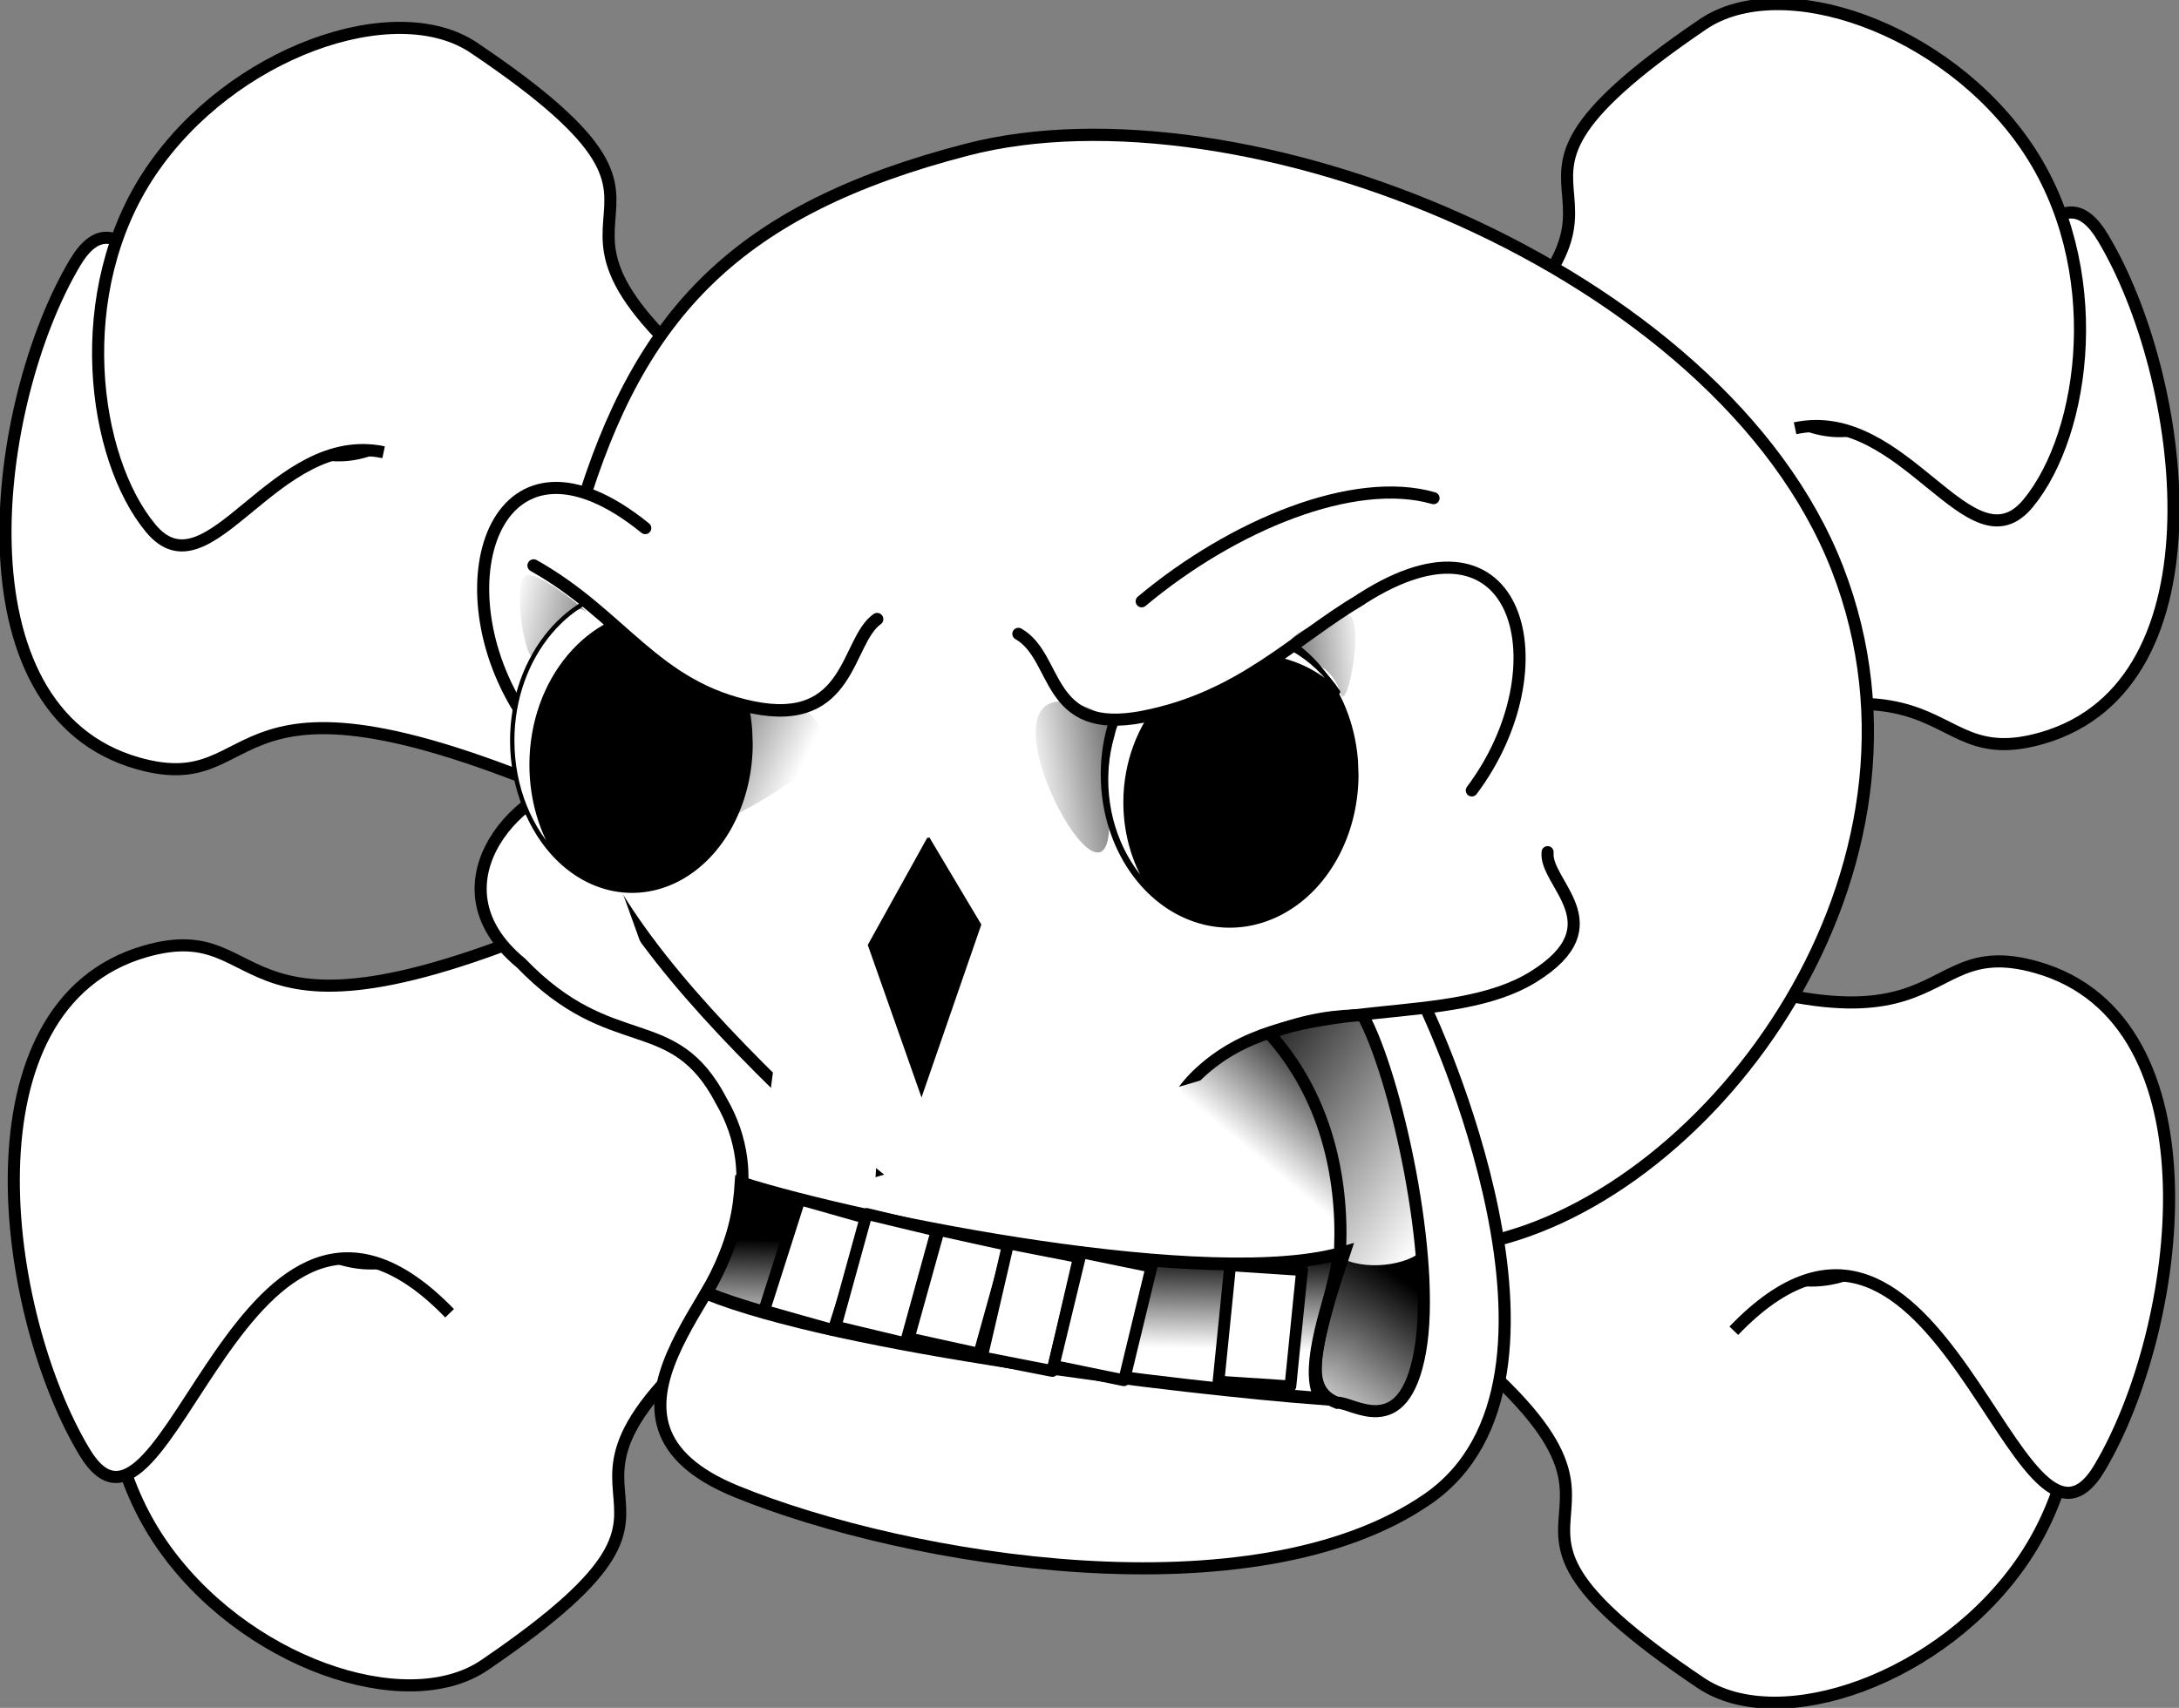 <?xml version="1.0"?><svg width="726.984" height="569.915" xmlns="http://www.w3.org/2000/svg" xmlns:xlink="http://www.w3.org/1999/xlink">
 <rect width="100%" height="100%" fill="#808080" stroke="none"/>
 <defs>
  <linearGradient xlink:href="#linearGradient20263" id="linearGradient14039" gradientUnits="userSpaceOnUse" x1="267.455" y1="794.883" x2="259.044" y2="835.406" gradientTransform="translate(-1240.936,890.221)"/>
  <linearGradient xlink:href="#linearGradient3657" id="linearGradient13998" gradientUnits="userSpaceOnUse" gradientTransform="translate(-1270.602,1130.244)" x1="416.922" y1="416.416" x2="449.068" y2="562.404"/>
  <linearGradient xlink:href="#linearGradient21028" id="linearGradient13995" gradientUnits="userSpaceOnUse" gradientTransform="translate(-1270.602,1130.244)" x1="453.101" y1="564.065" x2="431.119" y2="622.685"/>
  <linearGradient xlink:href="#linearGradient2195" id="linearGradient13992" gradientUnits="userSpaceOnUse" gradientTransform="translate(-1272.602,1130.244)" x1="396.606" y1="452.135" x2="374.9" y2="499.489"/>
  <linearGradient xlink:href="#linearGradient4393" id="linearGradient13989" gradientUnits="userSpaceOnUse" gradientTransform="translate(-1274.602,1130.244)" x1="140.701" y1="305.55" x2="92.625" y2="288.936"/>
  <linearGradient xlink:href="#linearGradient4393" id="linearGradient13986" gradientUnits="userSpaceOnUse" gradientTransform="matrix(-1,0,0,1,-744.556,1146.706)" x1="132.897" y1="294.402" x2="92.625" y2="288.936"/>
  <linearGradient xlink:href="#linearGradient4393" id="linearGradient13982" gradientUnits="userSpaceOnUse" gradientTransform="matrix(-1,0,0,1,-971.893,1178.098)" x1="149.107" y1="282.579" x2="100.107" y2="313.25"/>
  <linearGradient xlink:href="#linearGradient4393" id="linearGradient13979" gradientUnits="userSpaceOnUse" gradientTransform="translate(-1054.87,1182.462)" x1="132.897" y1="283.181" x2="98.149" y2="302.028"/>
  <linearGradient xlink:href="#linearGradient20263" id="linearGradient13508" gradientUnits="userSpaceOnUse" gradientTransform="translate(981.174,1235.157)" x1="267.455" y1="794.883" x2="259.044" y2="835.406"/>
  <linearGradient xlink:href="#linearGradient20263" id="linearGradient10479" gradientUnits="userSpaceOnUse" x1="267.455" y1="794.883" x2="259.044" y2="835.406" gradientTransform="translate(1011.091,1078.482)"/>
  <linearGradient xlink:href="#linearGradient3657" id="linearGradient10438" gradientUnits="userSpaceOnUse" gradientTransform="translate(611.665,1110.4)" x1="416.922" y1="416.416" x2="449.068" y2="562.404"/>
  <linearGradient xlink:href="#linearGradient21028" id="linearGradient10435" gradientUnits="userSpaceOnUse" gradientTransform="translate(611.665,1110.4)" x1="453.101" y1="564.065" x2="431.119" y2="622.685"/>
  <linearGradient xlink:href="#linearGradient2195" id="linearGradient10432" gradientUnits="userSpaceOnUse" gradientTransform="translate(611.665,1110.4)" x1="396.606" y1="452.135" x2="374.9" y2="499.489"/>
  <linearGradient xlink:href="#linearGradient4393" id="linearGradient10429" gradientUnits="userSpaceOnUse" gradientTransform="translate(665.268,1123.012)" x1="140.701" y1="305.55" x2="92.625" y2="288.936"/>
  <linearGradient xlink:href="#linearGradient4393" id="linearGradient10426" gradientUnits="userSpaceOnUse" gradientTransform="matrix(-1,0,0,1,1195.314,1139.474)" x1="132.897" y1="294.402" x2="92.625" y2="288.936"/>
  <linearGradient xlink:href="#linearGradient4393" id="linearGradient10422" gradientUnits="userSpaceOnUse" gradientTransform="matrix(-1,0,0,1,967.977,1170.866)" x1="149.107" y1="282.579" x2="100.107" y2="313.25"/>
  <linearGradient xlink:href="#linearGradient4393" id="linearGradient10419" gradientUnits="userSpaceOnUse" gradientTransform="translate(885,1175.23)" x1="132.897" y1="283.181" x2="98.149" y2="302.028"/>
  <linearGradient xlink:href="#linearGradient4393" id="linearGradient10322" gradientUnits="userSpaceOnUse" gradientTransform="translate(1258.506,919.075)" x1="132.897" y1="283.181" x2="98.149" y2="302.028"/>
  <linearGradient xlink:href="#linearGradient4393" id="linearGradient10320" gradientUnits="userSpaceOnUse" gradientTransform="matrix(-1,0,0,1,1341.483,914.711)" x1="149.107" y1="282.579" x2="100.107" y2="313.25"/>
  <linearGradient xlink:href="#linearGradient4393" id="linearGradient10318" gradientUnits="userSpaceOnUse" gradientTransform="matrix(-1,0,0,1,1568.82,883.319)" x1="132.897" y1="294.402" x2="92.625" y2="288.936"/>
  <linearGradient xlink:href="#linearGradient4393" id="linearGradient10316" gradientUnits="userSpaceOnUse" gradientTransform="translate(1038.774,866.858)" x1="132.897" y1="294.402" x2="92.625" y2="288.936"/>
  <linearGradient xlink:href="#linearGradient2195" id="linearGradient10314" gradientUnits="userSpaceOnUse" gradientTransform="translate(1038.774,866.858)" x1="396.606" y1="452.135" x2="374.9" y2="499.489"/>
  <linearGradient xlink:href="#linearGradient21028" id="linearGradient10312" gradientUnits="userSpaceOnUse" gradientTransform="translate(1038.774,866.858)" x1="453.101" y1="564.065" x2="431.119" y2="622.685"/>
  <linearGradient xlink:href="#linearGradient3657" id="linearGradient10310" gradientUnits="userSpaceOnUse" gradientTransform="translate(1038.774,866.858)" x1="416.922" y1="416.416" x2="449.068" y2="562.404"/>
  <linearGradient xlink:href="#linearGradient20263" id="linearGradient10308" gradientUnits="userSpaceOnUse" x1="267.455" y1="794.883" x2="259.044" y2="835.406"/>
  <linearGradient xlink:href="#linearGradient4393" id="linearGradient4413" gradientUnits="userSpaceOnUse" x1="132.897" y1="283.181" x2="98.149" y2="302.028" gradientTransform="translate(219.732,52.218)"/>
  <linearGradient xlink:href="#linearGradient4393" id="linearGradient4409" gradientUnits="userSpaceOnUse" x1="149.107" y1="282.579" x2="100.107" y2="313.25" gradientTransform="matrix(-1,0,0,1,302.709,47.854)"/>
  <linearGradient xlink:href="#linearGradient4393" id="linearGradient4403" gradientUnits="userSpaceOnUse" x1="132.897" y1="294.402" x2="92.625" y2="288.936" gradientTransform="matrix(-1,0,0,1,530.046,16.461)"/>
  <linearGradient xlink:href="#linearGradient4393" id="linearGradient4399" x1="132.897" y1="294.402" x2="92.625" y2="288.936" gradientUnits="userSpaceOnUse"/>
  <linearGradient xlink:href="#linearGradient3657" id="linearGradient3663" x1="416.922" y1="416.416" x2="449.068" y2="562.404" gradientUnits="userSpaceOnUse"/>
  <linearGradient xlink:href="#linearGradient2195" id="linearGradient2201" x1="396.606" y1="452.135" x2="374.9" y2="499.489" gradientUnits="userSpaceOnUse"/>
  <linearGradient xlink:href="#linearGradient21028" id="linearGradient21034" x1="453.101" y1="564.065" x2="431.119" y2="622.685" gradientUnits="userSpaceOnUse"/>
  <linearGradient xlink:href="#linearGradient20263" id="linearGradient20280" gradientUnits="userSpaceOnUse" x1="267.455" y1="794.883" x2="259.044" y2="835.406"/>
  <linearGradient xlink:href="#linearGradient20263" id="linearGradient20269" x1="267.455" y1="794.883" x2="259.044" y2="835.406" gradientUnits="userSpaceOnUse"/>
  <linearGradient id="linearGradient20263">
   <stop stop-color="#000000" offset="0" id="stop20265"/>
   <stop stop-color="#000000" stop-opacity="0" offset="1" id="stop20267"/>
  </linearGradient>
  <linearGradient id="linearGradient21028">
   <stop stop-color="#000000" offset="0" id="stop21030"/>
   <stop stop-color="#000000" stop-opacity="0" offset="1" id="stop21032"/>
  </linearGradient>
  <linearGradient id="linearGradient2195">
   <stop stop-color="#000000" offset="0" id="stop2197"/>
   <stop stop-color="#000000" stop-opacity="0" offset="1" id="stop2199"/>
  </linearGradient>
  <linearGradient id="linearGradient3657">
   <stop stop-color="#000000" offset="0" id="stop3659"/>
   <stop stop-color="#000000" stop-opacity="0" offset="1" id="stop3661"/>
  </linearGradient>
  <linearGradient id="linearGradient4393">
   <stop stop-color="#000000" offset="0" id="stop4395"/>
   <stop stop-color="#000000" stop-opacity="0" offset="1" id="stop4397"/>
  </linearGradient>
  <linearGradient y2="0.745" x2="0.468" y1="0.29" x1="0.5" id="linearGradient9518" xlink:href="#linearGradient20263"/>
  <linearGradient y2="0.629" x2="0.734" y1="-0.263" x1="0.232" id="linearGradient9520" xlink:href="#linearGradient3657"/>
  <linearGradient y2="1" x2="0.209" y1="0.113" x1="0.678" id="linearGradient9522" xlink:href="#linearGradient21028"/>
  <linearGradient y2="0.314" x2="0.204" y1="-0.166" x1="0.5" id="linearGradient9524" xlink:href="#linearGradient2195"/>
  <linearGradient y2="0.342" x2="0.013" y1="0.834" x1="1.766" id="linearGradient9526" xlink:href="#linearGradient4393"/>
  <linearGradient y2="0.341" x2="0.99" y1="0.503" x1="-0.477" id="linearGradient9528" xlink:href="#linearGradient4393"/>
  <linearGradient y2="0.673" x2="0.615" y1="-0" x1="-0.67" id="linearGradient9530" xlink:href="#linearGradient4393"/>
  <linearGradient y2="0.394" x2="0.375" y1="0.092" x1="1.434" id="linearGradient9532" xlink:href="#linearGradient4393"/>
 </defs>
 <g>
  <title>Layer 1</title>
  <g id="layer1">
   <g fill="white" stroke="black" stroke-width="5" stroke-linecap="round" stroke-miterlimit="4" id="g7871"/>
   <g id="g7865"/>
   <g transform="matrix(0.807 0 0 0.807 101.607 99.264)" id="g10136">
    <g id="g5871" transform="matrix(0.827 -0.562 0.562 0.827 -575.411 55.758)">
     <path fill="white" fill-rule="evenodd" stroke="black" stroke-width="5" stroke-miterlimit="4" id="path4415" d="m313.288,627.35c-43.017,-17.456 -26.184,-90.398 -62.344,-79.8c-36.159,10.598 -82.294,62.344 -82.294,122.194c0,59.85 42.978,117.206 82.294,117.206c145.261,0 21.82,-54.239 189.525,-62.344c167.705,-8.105 224.437,-13.092 394.012,17.456c169.575,30.548 110.228,71.952 164.587,89.775c76.059,24.938 133.416,-90.398 137.156,-157.106c3.741,-66.708 -135.909,84.164 -157.106,-37.406"/>
     <path fill="white" fill-rule="evenodd" stroke="black" stroke-width="5" stroke-miterlimit="4" id="path4417" d="m986.637,668.462c43.017,17.456 26.184,90.398 62.344,79.8c36.159,-10.598 82.294,-62.344 82.294,-122.194c0,-59.85 -42.978,-117.206 -82.294,-117.206c-145.261,0 -21.82,54.239 -189.525,62.344c-167.705,8.105 -224.437,13.092 -394.012,-17.456c-169.575,-30.548 -110.228,-71.952 -164.587,-89.775c-76.059,-24.938 -133.416,90.398 -137.156,157.106c-3.741,66.708 135.909,-84.164 157.106,37.406"/>
    </g>
    <g id="g5875" transform="matrix(-0.83 -0.558 -0.558 0.83 1248.05 59.669)">
     <path fill="white" fill-rule="evenodd" stroke="black" stroke-width="5" stroke-miterlimit="4" id="path5877" d="m332.72,640.475c-43.017,-17.456 -26.184,-90.398 -62.344,-79.8c-36.159,10.598 -82.294,62.344 -82.294,122.194c0,59.85 42.978,117.206 82.294,117.206c145.261,0 21.82,-54.239 189.525,-62.344c167.705,-8.105 224.437,-13.092 394.012,17.456c169.575,30.548 110.228,71.952 164.587,89.775c76.059,24.938 133.416,-90.398 137.156,-157.106c3.741,-66.708 -135.909,84.164 -157.106,-37.406"/>
     <path fill="white" fill-rule="evenodd" stroke="black" stroke-width="5" stroke-miterlimit="4" id="path5879" d="m1006.069,681.587c43.017,17.456 26.184,90.398 62.344,79.8c36.159,-10.598 82.294,-62.344 82.294,-122.194c0,-59.85 -42.978,-117.206 -82.294,-117.206c-145.261,0 -21.82,54.239 -189.525,62.344c-167.705,8.105 -224.437,13.092 -394.012,-17.456c-169.575,-30.548 -110.228,-71.952 -164.587,-89.775c-76.059,-24.938 -133.416,90.398 -137.156,157.106c-3.741,66.708 135.909,-84.164 157.106,37.406"/>
    </g>
    <path fill="white" fill-rule="evenodd" stroke="black" stroke-width="5.058" stroke-linecap="round" stroke-miterlimit="4" d="m113.794,88.73c24.646,-82.391 65.018,-125.229 160.051,-149.85c112.878,-29.243 311.541,48.963 359.863,173.212c48.322,124.249 -51.325,259.134 -146.161,278.896c-121.267,25.27 -178.657,42.173 -274.009,-47.73c-95.352,-89.904 -131.865,-147.148 -99.744,-254.528z" id="path15866"/>
    <path fill="white" fill-rule="evenodd" stroke="black" stroke-width="5" stroke-linecap="round" stroke-miterlimit="4" d="m140.852,95.375c-60.714,-49.286 -85.52,21.614 -51.949,75.186" id="path4219"/>
    <path fill="white" fill-rule="nonzero" stroke-width="5" stroke-linecap="round" stroke-linejoin="round" stroke-miterlimit="4" stroke-dashoffset="0" id="path16594" d="m223.692,287.368a22.495,68.319 0 1 1 -6.96,-6.066"/>
    <path fill="black" fill-rule="nonzero" stroke-width="5" stroke-linejoin="round" stroke-miterlimit="4" stroke-dashoffset="0" id="path1308" d="m435.729,197.249a53.276,63.347 0 1 1 -0.218,-5.72"/>
    <g fill="white" id="g17326">
     <path fill="white" fill-rule="evenodd" stroke="black" stroke-width="5" stroke-linecap="round" stroke-miterlimit="4" id="path4949" d="m115.239,200.973c-22.857,-1.429 -66.429,40.714 -25.714,74.286c37.857,39.286 62.857,18.571 82.857,57.143c8.888,15.338 10.469,31.665 6.898,46.665"/>
     <path fill="white" fill-rule="evenodd" stroke="black" stroke-width="5" stroke-linecap="round" stroke-miterlimit="4" id="path6405" d="m359.626,389.371c4.286,-18.571 -20,-47.143 17.143,-74.286c37.143,-27.143 97.143,-12.857 131.429,-34.286c34.286,-21.429 4.286,-38.571 5.714,-51.429"/>
     <path fill="white" fill-rule="evenodd" stroke="black" stroke-width="5" stroke-linecap="round" stroke-miterlimit="4" id="path15138" d="m179.547,380.601c-0.253,28.284 -72.226,84.095 -1.01,113.137c71.216,29.042 214.405,52.528 285.873,3.03c71.468,-49.497 0,-201.02 0,-201.02"/>
    </g>
    <path fill="black" fill-rule="nonzero" stroke-width="5" stroke-linejoin="round" stroke-miterlimit="4" stroke-dashoffset="0" id="path1306" d="m185.281,184.472a49.877,61.73 0 1 1 -0.204,-5.574"/>
    <path fill="white" fill-rule="nonzero" stroke="black" stroke-width="1.8" stroke-linejoin="round" stroke-miterlimit="4" stroke-dashoffset="0" d="m139.141,119.888c-29.408,0 -53.281,28.376 -53.281,63.344c0,19.487 7.409,36.908 19.062,48.531c-6.914,-10.686 -11.062,-24.016 -11.062,-38.531c-0,-34.968 23.873,-63.344 53.281,-63.344c13.266,0 25.32,5.788 34.656,15.312c-9.726,-15.468 -25.212,-25.312 -42.656,-25.312z" id="path8514"/>
    <path fill="white" fill-rule="evenodd" stroke="black" stroke-width="5.157" stroke-linecap="round" stroke-miterlimit="4" d="m236.71,133.016c-12.857,9.117 -10.714,44.825 -51.429,36.467c-40.714,-8.357 -53.897,-38.061 -90.571,-58.643" id="path1310"/>
    <path fill="white" fill-rule="nonzero" stroke="black" stroke-width="1.755" stroke-linejoin="round" stroke-miterlimit="4" stroke-dashoffset="0" d="m384.668,139.06c-29.408,0 -53.281,26.985 -53.281,60.238c0,18.532 7.409,35.098 19.062,46.152c-6.914,-10.162 -11.062,-22.839 -11.062,-36.642c-0,-33.253 23.873,-60.238 53.281,-60.238c13.266,0 25.32,5.504 34.656,14.562c-9.726,-14.71 -25.212,-24.071 -42.656,-24.071z" id="path7783"/>
    <path fill="white" fill-rule="evenodd" stroke="black" stroke-width="5" stroke-linecap="round" stroke-miterlimit="4" d="m295.108,139.097c16.898,9.582 10.714,42.143 51.429,34.286c40.714,-7.857 62.358,-32.113 90.215,-48.542" id="path1312"/>
    <path fill="black" fill-rule="evenodd" stroke="black" stroke-width="1px" d="m257.923,223.568l-24.531,44.214l21.674,61.5l24.184,-69.928l-21.327,-35.786z" id="path5677"/>
    <path fill="none" fill-opacity="0.75" fill-rule="evenodd" stroke="black" stroke-width="5" stroke-linecap="round" stroke-miterlimit="4" d="m346.096,125.632c37.817,-31.662 87.82,-52.117 120.649,-42.647" id="path10780"/>
    <path fill="white" fill-rule="evenodd" stroke="black" stroke-width="5" stroke-miterlimit="4" d="m180.624,366.03c51.122,16.209 195.136,44.888 249.375,28.678c-8.728,26.184 -16.209,50.498 -9.352,60.473c-57.356,-4.364 -198.876,-21.197 -254.362,-43.641c12.469,-21.82 13.716,-36.159 14.339,-45.511z" id="path18057"/>
    <g id="g20271">
     <path fill="url(#linearGradient9518)" fill-rule="evenodd" stroke="black" stroke-width="5" stroke-miterlimit="4" id="path18787" d="m180.312,366.342c51.122,16.209 195.136,44.887 249.375,28.678c-8.728,26.184 -16.209,50.498 -9.352,60.473c-57.356,-4.364 -198.876,-21.197 -254.362,-43.641c12.469,-21.82 13.716,-36.159 14.339,-45.511z"/>
     <rect fill="white" fill-rule="nonzero" stroke="black" stroke-width="4.85" stroke-linecap="round" stroke-linejoin="round" stroke-miterlimit="4" stroke-dashoffset="0" transform="matrix(0.962 0.272 -0.304 0.953 0 0)" y="303.202" x="308.581" height="48.325" width="29.781" id="rect18791"/>
     <rect fill="white" fill-rule="nonzero" stroke="black" stroke-width="4.85" stroke-linecap="round" stroke-linejoin="round" stroke-miterlimit="4" stroke-dashoffset="0" transform="matrix(0.972 0.233 -0.266 0.964 0 0)" y="314.509" x="325.14" height="48.325" width="29.781" id="rect19519"/>
     <rect fill="white" fill-rule="nonzero" stroke="black" stroke-width="4.747" stroke-linecap="round" stroke-linejoin="round" stroke-miterlimit="4" stroke-dashoffset="0" transform="matrix(0.977 0.215 -0.268 0.963 0 0)" y="320.882" x="356.471" height="46.395" width="29.718" id="rect19521"/>
     <rect fill="white" fill-rule="nonzero" stroke="black" stroke-width="4.85" stroke-linecap="round" stroke-linejoin="round" stroke-miterlimit="4" stroke-dashoffset="0" transform="matrix(0.981 0.192 -0.226 0.974 0 0)" y="328.217" x="372.174" height="48.325" width="29.781" id="rect19523"/>
     <rect fill="white" fill-rule="nonzero" stroke="black" stroke-width="4.85" stroke-linecap="round" stroke-linejoin="round" stroke-miterlimit="4" stroke-dashoffset="0" transform="matrix(0.979 0.201 -0.235 0.972 0 0)" y="322.368" x="405.277" height="48.325" width="29.781" id="rect19525"/>
     <rect fill="white" fill-rule="nonzero" stroke="black" stroke-width="4.85" stroke-linecap="round" stroke-linejoin="round" stroke-miterlimit="4" stroke-dashoffset="0" transform="matrix(0.998 0.066 -0.1 0.995 0 0)" y="374.295" x="420.95" height="48.325" width="29.781" id="rect19527"/>
    </g>
    <path fill="url(#linearGradient9520)" fill-rule="evenodd" stroke="black" stroke-width="5" stroke-miterlimit="4" d="m437.48,296.829c13.716,24.938 30.548,100.997 23.691,139.027c-6.858,38.03 -28.055,20.573 -34.289,21.197c-18.08,-6.858 -3.741,-33.042 1.247,-63.591c1.247,-30.548 -6.234,-63.591 -29.302,-89.152c16.209,-6.234 28.678,-7.481 38.653,-7.481z" id="path18059"/>
    <path fill="url(#linearGradient9522)" fill-rule="evenodd" stroke-width="5" stroke-miterlimit="4" d="m462.172,393.937c0.491,5.541 6.19,3.412 -0.668,41.442c-6.858,38.03 -28.055,20.573 -34.289,21.197c-18.08,-6.858 -4.622,-29.515 0.365,-60.064c10.064,6.482 29.025,3.597 34.592,-2.575z" id="path20300"/>
    <path fill="url(#linearGradient9524)" fill-rule="evenodd" stroke-width="1px" d="m357.661,399.226c-3.086,-6.392 1.39,-68.955 6.488,-75.262c6.082,-7.524 30.34,-21.699 37.614,-17.291c14.548,8.817 34.621,83.641 26.245,87.608c-8.376,3.968 -64.176,17.729 -70.347,4.945z" id="path1466"/>
    <path fill="url(#linearGradient9526)" fill-rule="evenodd" stroke-width="1px" d="m95.213,147.204c3.232,-9.212 17.299,-20.078 19.95,-18.08c6.492,4.892 -14.183,-13.56 -22.444,-14.339c-8.261,-0.779 -0.697,41.513 2.494,32.419z" id="path3665"/>
    <path fill="url(#linearGradient9528)" fill-rule="evenodd" stroke-width="1px" d="m428.253,163.665c-3.441,-11.093 -9.983,-11.647 -19.95,-18.08c-6.83,-4.408 14.183,-13.56 22.444,-14.339c8.261,-0.779 0.362,41.624 -2.494,32.419z" id="path4401"/>
    <path fill="white" fill-rule="evenodd" stroke="black" stroke-width="5" stroke-linecap="round" stroke-miterlimit="4" d="m437.085,124.577c65.865,-42.172 83.416,28.681 45.488,79.262" id="path4405"/>
    <path fill="url(#linearGradient9530)" fill-rule="evenodd" stroke-width="1px" d="m179.719,213.137c-7.309,3.928 -2.974,-50.902 2.494,-44.887c6.234,6.858 17.816,-3.654 23.067,0.623c17.382,14.158 8.733,25.833 -25.561,44.264z" id="path4407"/>
    <path fill="url(#linearGradient9532)" fill-rule="evenodd" stroke-width="1px" d="m332.401,210.644c-0.994,-12.347 0.052,-21.197 2.494,-29.302c2.345,-7.783 -15.322,-14.511 -22.444,-14.339c-32.827,0.791 24.795,103.836 19.95,43.641z" id="path4411"/>
   </g>
  </g>
 </g>
</svg>